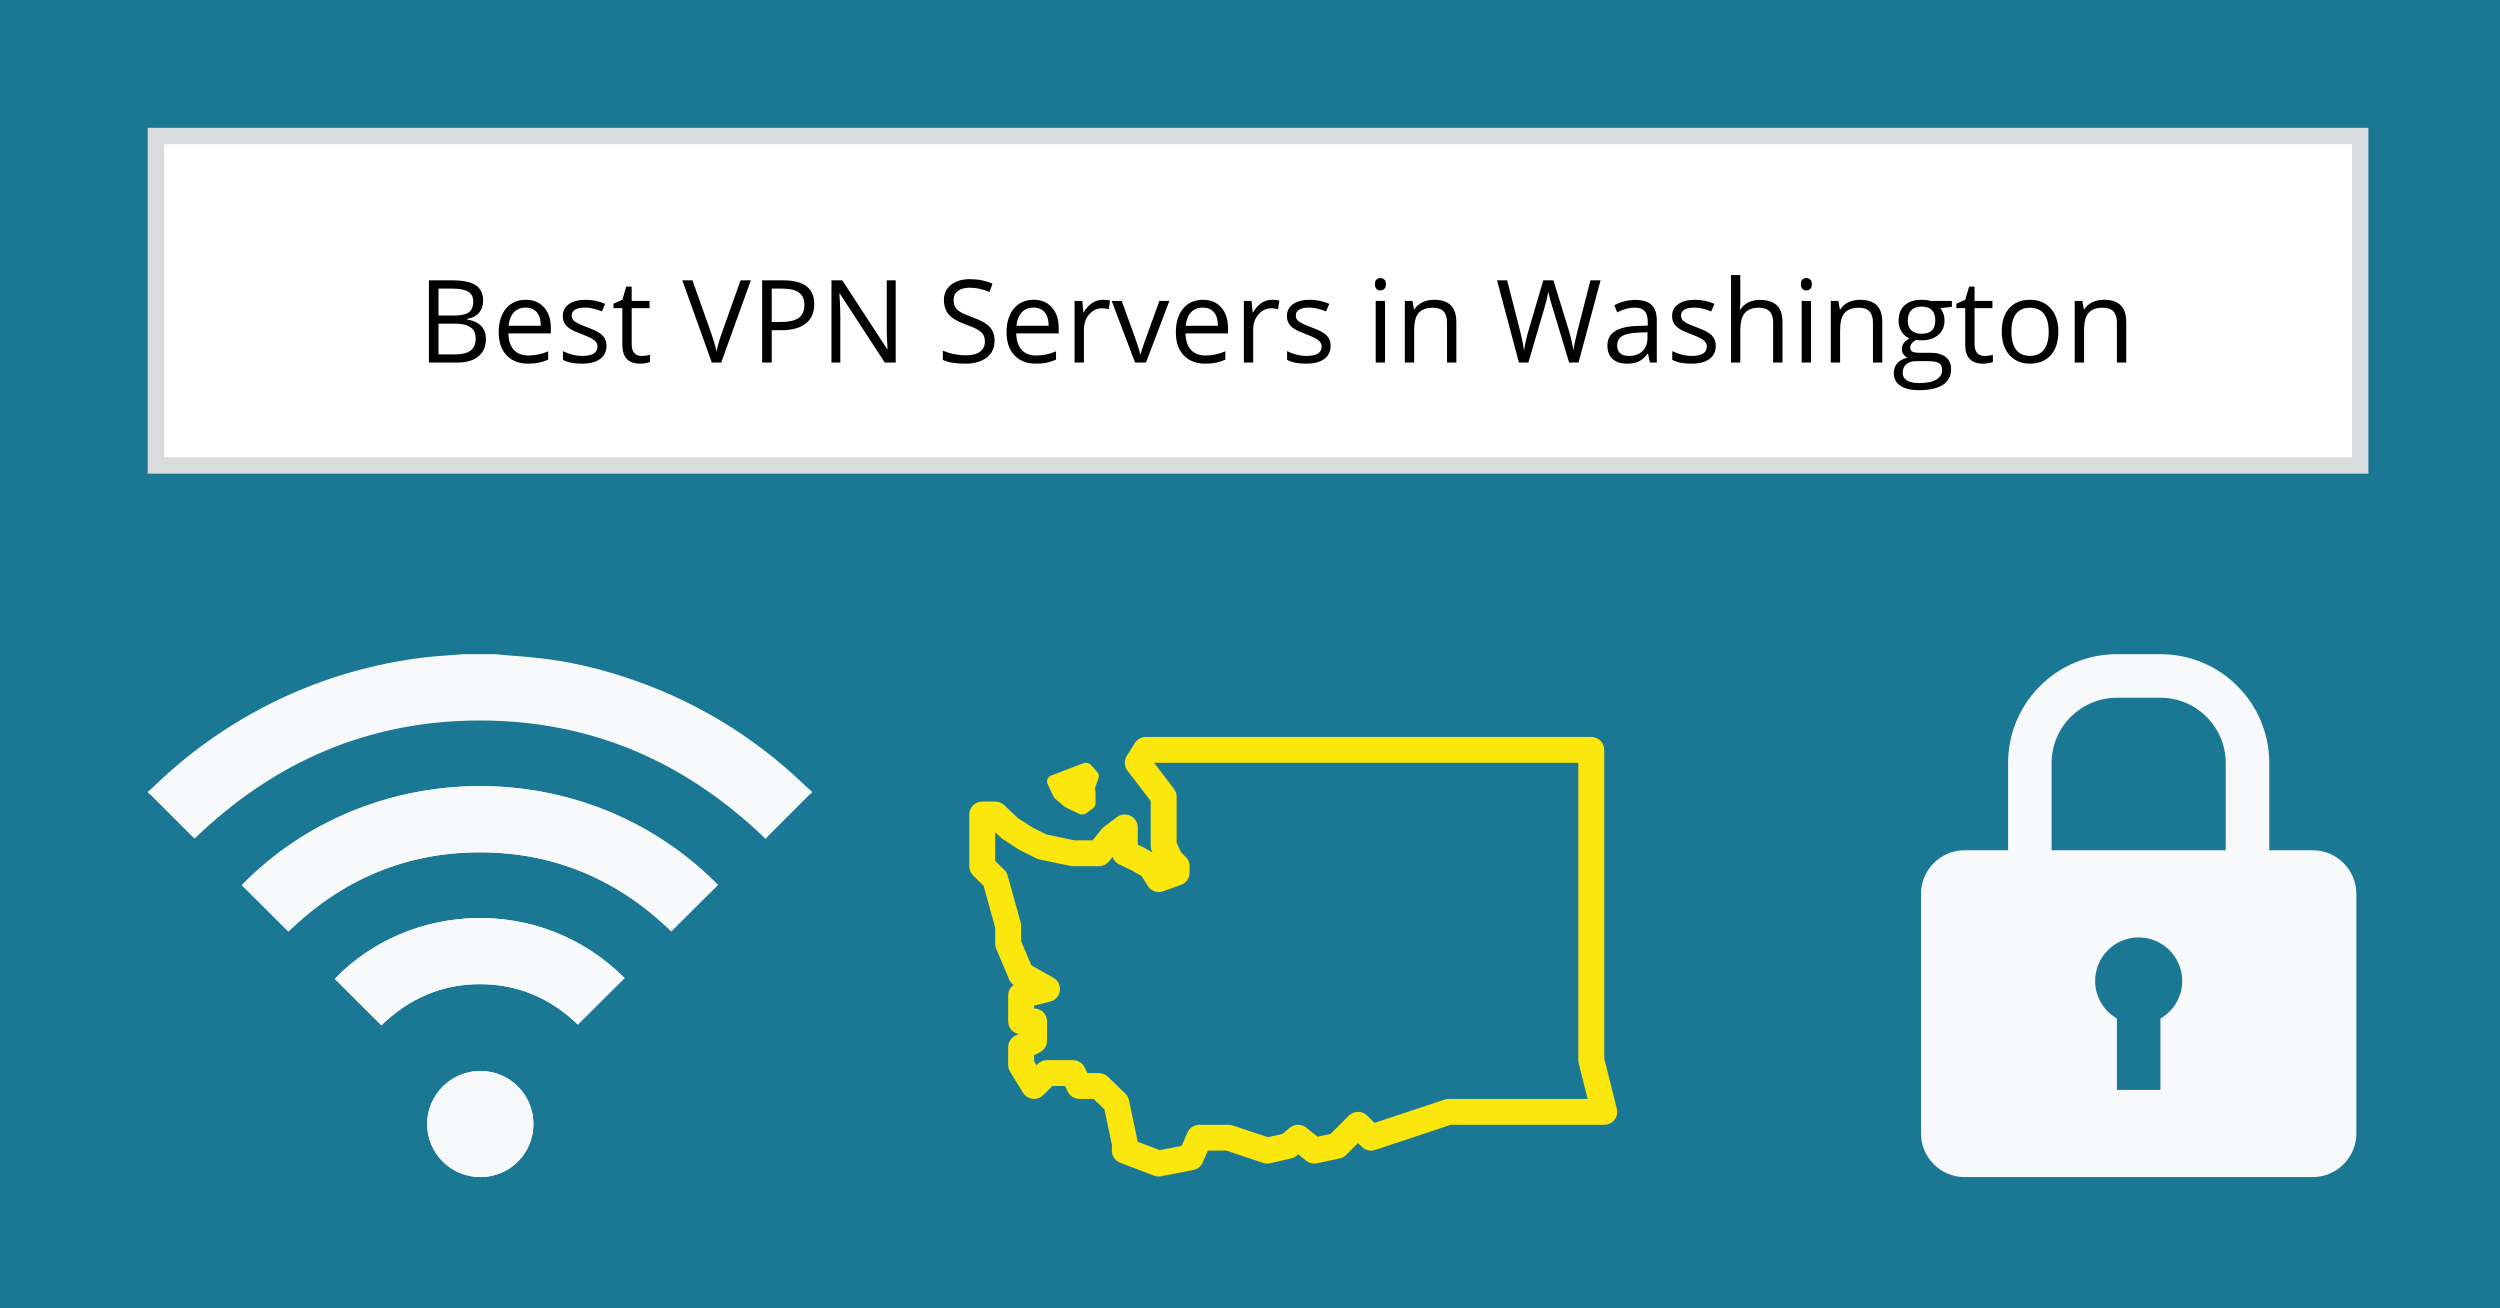 <?xml version="1.0" encoding="UTF-8"?> <svg xmlns="http://www.w3.org/2000/svg" xmlns:xlink="http://www.w3.org/1999/xlink" width="900pt" zoomAndPan="magnify" viewBox="0 0 900 471" height="471pt" preserveAspectRatio="xMidYMid meet" version="1.2"><defs><g></g><clipPath xml:id="clip1" id="clip1"><path d="M 87 282 L 259 282 L 259 423.75 L 87 423.75 Z M 87 282 "></path></clipPath><clipPath xml:id="clip2" id="clip2"><path d="M 53.152 235.5 L 292.402 235.5 L 292.402 303 L 53.152 303 Z M 53.152 235.5 "></path></clipPath><clipPath xml:id="clip3" id="clip3"><path d="M 153 385 L 193 385 L 193 423.75 L 153 423.75 Z M 153 385 "></path></clipPath><clipPath xml:id="clip4" id="clip4"><path d="M 691.289 235.5 L 848.789 235.5 L 848.789 423.75 L 691.289 423.75 Z M 691.289 235.5 "></path></clipPath><clipPath xml:id="clip5" id="clip5"><path d="M 348.945 265.289 L 582.195 265.289 L 582.195 423.539 L 348.945 423.539 Z M 348.945 265.289 "></path></clipPath></defs><g xml:id="surface1" id="surface1"><rect x="0" width="900" y="0" height="471" style="fill:rgb(100%,100%,100%);fill-opacity:1;stroke:none;"></rect><rect x="0" width="900" y="0" height="471" style="fill:rgb(100%,100%,100%);fill-opacity:1;stroke:none;"></rect><rect x="0" width="900" y="0" height="471" style="fill:rgb(10.59%,47.06%,58.429%);fill-opacity:1;stroke:none;"></rect><g clip-rule="nonzero" clip-path="url(#clip1)"><path style=" stroke:none;fill-rule:nonzero;fill:rgb(97.249%,97.649%,98.43%);fill-opacity:1;" d="M 103.816 335.34 C 122.953 316.777 145.93 306.824 172.809 306.832 C 199.684 306.84 222.648 316.809 241.656 335.266 C 247.285 329.664 252.863 324.113 258.438 318.566 C 210.484 270.062 132.293 272.199 87.062 318.66 C 92.617 324.191 98.172 329.723 103.816 335.34 Z M 137.297 369.105 C 147.219 359.484 158.984 354.301 172.781 354.297 C 186.598 354.293 198.391 359.508 208.012 368.855 C 213.695 363.191 219.27 357.648 224.836 352.098 C 194.5 321.715 146.973 324.836 120.566 352.352 C 120.66 352.465 120.746 352.598 120.852 352.703 C 126.297 358.133 131.742 363.559 137.297 369.105 Z M 192.031 404.672 C 192.035 394.09 183.484 385.539 172.906 385.543 C 162.398 385.551 153.82 394.086 153.777 404.574 C 153.734 415.125 162.309 423.734 172.871 423.75 C 183.477 423.77 192.023 415.25 192.031 404.672 Z M 192.031 404.672 "></path></g><g clip-rule="nonzero" clip-path="url(#clip2)"><path style=" stroke:none;fill-rule:nonzero;fill:rgb(97.249%,97.649%,98.43%);fill-opacity:1;" d="M 292.27 285.43 C 291.938 285.688 291.57 285.906 291.273 286.199 C 286.34 291.121 281.406 296.051 276.488 300.988 C 276.18 301.297 275.961 301.691 275.688 302.07 C 246.863 274.184 212.762 259.379 172.781 259.379 C 132.836 259.379 98.762 274.156 70.039 301.898 C 69.773 301.645 69.461 301.355 69.164 301.059 C 64.207 296.105 59.25 291.148 54.285 286.199 C 53.988 285.906 53.617 285.688 53.281 285.43 C 53.281 285.273 53.281 285.113 53.281 284.953 C 53.59 284.711 53.922 284.496 54.195 284.227 C 60.195 278.387 66.531 272.93 73.301 267.996 C 91.188 254.957 110.863 245.715 132.363 240.402 C 141.766 238.078 151.297 236.531 160.98 235.953 C 162.879 235.844 164.773 235.652 166.68 235.5 C 170.742 235.5 174.809 235.5 178.875 235.5 C 179.148 235.555 179.418 235.637 179.691 235.66 C 184.609 236.09 189.535 236.402 194.441 236.953 C 204.465 238.082 214.258 240.332 223.859 243.41 C 248.953 251.457 270.984 264.645 289.969 282.918 C 290.703 283.629 291.504 284.277 292.273 284.953 C 292.27 285.113 292.27 285.273 292.27 285.43 Z M 292.27 285.43 "></path></g><path style=" stroke:none;fill-rule:nonzero;fill:rgb(97.249%,97.649%,98.43%);fill-opacity:1;" d="M 103.816 335.34 C 98.172 329.723 92.617 324.191 87.062 318.66 C 132.293 272.199 210.484 270.062 258.438 318.566 C 252.863 324.113 247.285 329.664 241.656 335.266 C 222.648 316.809 199.684 306.84 172.809 306.832 C 145.93 306.824 122.953 316.777 103.816 335.34 Z M 103.816 335.34 "></path><path style=" stroke:none;fill-rule:nonzero;fill:rgb(97.249%,97.649%,98.43%);fill-opacity:1;" d="M 137.297 369.105 C 131.742 363.559 126.297 358.133 120.852 352.707 C 120.746 352.598 120.66 352.469 120.566 352.352 C 146.973 324.836 194.5 321.715 224.836 352.098 C 219.27 357.648 213.695 363.195 208.012 368.855 C 198.391 359.508 186.598 354.293 172.781 354.297 C 158.984 354.301 147.219 359.484 137.297 369.105 Z M 137.297 369.105 "></path><g clip-rule="nonzero" clip-path="url(#clip3)"><path style=" stroke:none;fill-rule:nonzero;fill:rgb(97.249%,97.649%,98.43%);fill-opacity:1;" d="M 192.031 404.672 C 192.023 415.25 183.477 423.77 172.871 423.75 C 162.309 423.734 153.734 415.125 153.777 404.574 C 153.816 394.086 162.398 385.551 172.906 385.543 C 183.484 385.539 192.035 394.09 192.031 404.672 Z M 192.031 404.672 "></path></g><g clip-rule="nonzero" clip-path="url(#clip4)"><path style=" stroke:none;fill-rule:nonzero;fill:rgb(97.249%,97.649%,98.43%);fill-opacity:1;" d="M 832.613 306.094 L 816.941 306.094 L 816.941 274.719 C 816.941 253.059 799.398 235.5 777.758 235.5 L 762.086 235.5 C 740.445 235.5 722.906 253.059 722.906 274.719 L 722.906 306.094 L 707.234 306.094 C 698.617 306.094 691.562 313.156 691.562 321.781 L 691.562 408.062 C 691.562 416.688 698.617 423.75 707.234 423.75 L 832.613 423.75 C 841.23 423.75 848.285 416.688 848.285 408.062 L 848.285 321.781 C 848.285 313.156 841.23 306.094 832.613 306.094 Z M 777.758 366.668 L 777.758 392.375 L 762.086 392.375 L 762.086 366.668 C 757.418 363.957 754.25 358.945 754.25 353.156 C 754.25 344.5 761.266 337.469 769.922 337.469 C 778.578 337.469 785.598 344.5 785.598 353.156 C 785.598 358.945 782.426 363.957 777.758 366.668 Z M 801.266 306.094 L 738.578 306.094 L 738.578 274.719 C 738.578 261.727 749.109 251.188 762.086 251.188 L 777.758 251.188 C 790.738 251.188 801.266 261.727 801.266 274.719 Z M 801.266 306.094 "></path></g><path style=" stroke:none;fill-rule:nonzero;fill:rgb(100%,100%,100%);fill-opacity:1;" d="M 56.125 48.973 L 849.68 48.973 L 849.68 167.555 L 56.125 167.555 Z M 56.125 48.973 "></path><path style=" stroke:none;fill-rule:nonzero;fill:rgb(85.489%,85.88%,86.67%);fill-opacity:1;" d="M 846.727 164.598 L 852.633 164.598 L 852.633 170.512 L 846.727 170.512 Z M 53.172 51.93 L 59.078 51.93 L 59.078 164.598 L 53.172 164.598 Z M 53.172 164.598 L 59.078 164.598 L 59.078 170.512 L 53.172 170.512 Z M 846.727 51.93 L 852.633 51.93 L 852.633 164.598 L 846.727 164.598 Z M 59.078 164.598 L 846.727 164.598 L 846.727 170.512 L 59.078 170.512 Z M 846.727 46.012 L 852.633 46.012 L 852.633 51.93 L 846.727 51.93 Z M 53.172 46.012 L 59.078 46.012 L 59.078 51.93 L 53.172 51.93 Z M 59.078 46.012 L 846.727 46.012 L 846.727 51.93 L 59.078 51.93 Z M 59.078 46.012 "></path><g clip-rule="nonzero" clip-path="url(#clip5)"><path style=" stroke:none;fill-rule:nonzero;fill:rgb(98.43%,90.199%,5.099%);fill-opacity:1;" d="M 412.504 265.289 C 411.699 265.289 410.945 265.484 410.242 265.875 C 409.539 266.262 408.977 266.797 408.551 267.48 L 405.633 272.133 C 405.383 272.535 405.199 272.965 405.078 273.418 C 404.961 273.875 404.91 274.34 404.934 274.812 C 404.957 275.285 405.047 275.742 405.207 276.188 C 405.371 276.629 405.594 277.039 405.879 277.414 L 414.254 288.387 L 414.254 304.441 C 414.254 305.121 414.398 305.77 414.684 306.387 L 414.902 306.859 L 411.273 304.852 C 411.188 304.805 411.102 304.762 411.012 304.723 L 409.59 304.051 L 409.59 297.867 C 409.59 297.438 409.531 297.012 409.41 296.598 C 409.293 296.18 409.121 295.789 408.895 295.422 C 408.664 295.055 408.391 294.723 408.074 294.434 C 407.754 294.141 407.398 293.898 407.012 293.707 C 406.625 293.512 406.219 293.375 405.793 293.293 C 405.367 293.215 404.938 293.191 404.508 293.23 C 404.074 293.27 403.656 293.367 403.254 293.52 C 402.848 293.676 402.473 293.883 402.125 294.141 L 397.461 297.633 C 397.145 297.871 396.863 298.141 396.613 298.449 L 393.352 302.523 L 386.746 302.523 L 376.734 300.422 L 371.676 297.895 L 366.484 294.531 L 361.473 289.824 C 360.574 288.98 359.508 288.559 358.273 288.559 L 353.609 288.559 C 353.301 288.559 353 288.59 352.699 288.648 C 352.398 288.711 352.105 288.797 351.824 288.914 C 351.539 289.031 351.273 289.176 351.016 289.344 C 350.762 289.516 350.527 289.707 350.309 289.922 C 350.094 290.141 349.898 290.375 349.73 290.629 C 349.559 290.883 349.418 291.152 349.301 291.434 C 349.184 291.715 349.094 292.008 349.035 292.305 C 348.973 292.605 348.945 292.91 348.945 293.215 L 348.945 311.832 C 348.945 313.117 349.398 314.215 350.312 315.121 L 354.102 318.906 L 358.273 333.984 L 358.273 339.758 C 358.273 340.387 358.395 340.988 358.637 341.566 L 363.305 352.621 C 363.648 353.43 364.18 354.086 364.898 354.594 C 364.285 355.031 363.805 355.582 363.461 356.246 C 363.113 356.914 362.941 357.625 362.938 358.375 L 362.938 367.684 C 362.938 368.223 363.031 368.746 363.211 369.25 C 363.395 369.758 363.656 370.219 364 370.637 C 364.34 371.051 364.742 371.398 365.207 371.676 C 365.668 371.953 366.164 372.141 366.691 372.246 L 365.516 372.828 C 365.129 373.023 364.777 373.266 364.457 373.555 C 364.137 373.848 363.863 374.18 363.637 374.547 C 363.406 374.914 363.234 375.305 363.117 375.719 C 363 376.137 362.938 376.559 362.938 376.992 L 362.938 383.391 C 362.941 384.27 363.172 385.082 363.633 385.828 L 368.297 393.391 C 368.48 393.691 368.695 393.965 368.945 394.215 C 369.191 394.469 369.461 394.688 369.758 394.875 C 370.055 395.066 370.371 395.219 370.703 395.336 C 371.035 395.457 371.375 395.535 371.723 395.574 C 372.074 395.617 372.426 395.617 372.773 395.582 C 373.125 395.543 373.465 395.465 373.797 395.352 C 374.133 395.234 374.445 395.086 374.746 394.898 C 375.043 394.711 375.316 394.496 375.566 394.246 L 378.867 390.957 L 383.387 390.957 L 384.422 393.039 C 384.617 393.426 384.859 393.777 385.152 394.098 C 385.445 394.414 385.773 394.688 386.145 394.914 C 386.512 395.141 386.906 395.316 387.32 395.434 C 387.738 395.551 388.164 395.609 388.598 395.609 L 393.699 395.609 L 397.59 399.375 L 400.332 412.371 L 400.258 414.047 C 400.238 414.531 400.297 415.008 400.426 415.477 C 400.559 415.945 400.758 416.383 401.023 416.789 C 401.293 417.195 401.617 417.551 401.996 417.855 C 402.375 418.16 402.793 418.398 403.246 418.574 L 415.383 423.227 C 416.219 423.547 417.074 423.625 417.953 423.453 L 429.598 421.191 C 430.352 421.043 431.031 420.727 431.629 420.246 C 432.23 419.762 432.684 419.168 432.988 418.465 L 434.816 414.227 L 441.488 414.227 L 454.762 418.645 C 455.594 418.922 456.434 418.961 457.285 418.762 L 464.867 417.02 C 465.59 416.852 466.238 416.531 466.809 416.055 L 467.383 415.582 L 470.234 417.863 C 470.781 418.301 471.395 418.598 472.074 418.758 C 472.758 418.922 473.441 418.93 474.125 418.781 L 482.289 417.035 C 483.188 416.844 483.961 416.422 484.613 415.773 L 488.895 411.5 L 490.262 412.863 C 490.566 413.168 490.91 413.43 491.289 413.641 C 491.664 413.848 492.066 414.004 492.488 414.105 C 492.91 414.203 493.336 414.242 493.77 414.227 C 494.203 414.207 494.625 414.129 495.035 413.992 L 522.305 404.918 L 577.527 404.918 C 577.883 404.918 578.234 404.879 578.578 404.801 C 578.926 404.719 579.258 404.602 579.574 404.449 C 579.895 404.293 580.191 404.105 580.465 403.883 C 580.742 403.66 580.988 403.41 581.207 403.129 C 581.426 402.852 581.609 402.551 581.758 402.23 C 581.91 401.91 582.02 401.578 582.094 401.23 C 582.168 400.887 582.203 400.535 582.195 400.184 C 582.188 399.828 582.145 399.48 582.059 399.137 L 577.527 381.066 L 577.527 269.941 C 577.527 269.637 577.5 269.336 577.438 269.035 C 577.379 268.734 577.289 268.445 577.172 268.16 C 577.055 267.879 576.914 267.609 576.742 267.355 C 576.574 267.102 576.379 266.867 576.164 266.652 C 575.945 266.438 575.711 266.242 575.457 266.074 C 575.199 265.902 574.934 265.758 574.648 265.645 C 574.367 265.527 574.074 265.438 573.773 265.379 C 573.473 265.316 573.172 265.289 572.863 265.289 Z M 415.457 274.598 L 568.199 274.598 L 568.199 381.648 C 568.199 382.027 568.242 382.402 568.336 382.773 L 571.551 395.609 L 521.551 395.609 C 521.043 395.609 520.551 395.688 520.074 395.848 L 494.816 404.246 L 492.191 401.629 C 491.977 401.41 491.738 401.219 491.484 401.051 C 491.23 400.879 490.961 400.738 490.68 400.621 C 490.395 400.504 490.105 400.414 489.805 400.355 C 489.504 400.297 489.199 400.266 488.895 400.266 C 488.586 400.266 488.285 400.297 487.984 400.355 C 487.684 400.414 487.391 400.504 487.109 400.621 C 486.824 400.738 486.559 400.879 486.301 401.051 C 486.047 401.219 485.812 401.41 485.598 401.629 L 478.988 408.219 L 474.336 409.211 L 470.234 405.938 C 469.812 405.602 469.348 405.348 468.84 405.172 C 468.332 404.996 467.809 404.914 467.27 404.918 C 466.734 404.926 466.211 405.02 465.707 405.207 C 465.203 405.391 464.742 405.656 464.328 406 L 461.688 408.199 L 456.469 409.398 L 443.719 405.156 C 443.242 404.996 442.75 404.918 442.242 404.918 L 431.746 404.918 C 431.293 404.918 430.848 404.984 430.41 405.113 C 429.973 405.246 429.566 405.434 429.184 405.684 C 428.805 405.934 428.469 406.23 428.176 406.582 C 427.883 406.93 427.645 407.312 427.465 407.727 L 425.398 412.52 L 417.48 414.055 L 409.715 411.082 L 409.672 412.164 C 409.688 411.777 409.656 411.398 409.578 411.02 L 406.426 396.066 C 406.23 395.137 405.789 394.344 405.105 393.684 L 398.848 387.621 C 397.941 386.742 396.855 386.301 395.594 386.301 L 391.477 386.301 L 390.438 384.219 C 390.242 383.832 390 383.48 389.707 383.16 C 389.414 382.844 389.086 382.57 388.719 382.344 C 388.348 382.113 387.957 381.941 387.539 381.824 C 387.121 381.707 386.699 381.648 386.266 381.648 L 376.934 381.648 C 375.645 381.648 374.547 382.102 373.637 383.012 L 373.145 383.5 L 372.27 382.074 L 372.27 379.867 L 374.355 378.828 C 374.742 378.637 375.098 378.395 375.418 378.102 C 375.734 377.809 376.008 377.48 376.238 377.113 C 376.465 376.746 376.637 376.352 376.758 375.938 C 376.875 375.523 376.934 375.098 376.934 374.664 L 376.934 367.684 C 376.934 367.379 376.902 367.074 376.844 366.777 C 376.785 366.477 376.695 366.184 376.578 365.902 C 376.461 365.621 376.316 365.352 376.148 365.098 C 375.977 364.844 375.785 364.609 375.566 364.395 C 375.352 364.176 375.113 363.984 374.859 363.812 C 374.605 363.645 374.336 363.5 374.055 363.383 C 373.77 363.266 373.48 363.18 373.18 363.117 C 372.879 363.059 372.574 363.031 372.27 363.031 L 372.27 362.012 L 378.062 360.566 C 378.516 360.453 378.941 360.277 379.344 360.035 C 379.742 359.797 380.098 359.5 380.41 359.152 C 380.723 358.809 380.973 358.422 381.168 358 C 381.363 357.574 381.492 357.133 381.555 356.672 C 381.617 356.211 381.613 355.75 381.535 355.289 C 381.461 354.832 381.316 354.391 381.109 353.977 C 380.902 353.559 380.637 353.18 380.312 352.844 C 379.992 352.504 379.629 352.223 379.223 351.992 L 371.285 347.539 L 367.605 338.82 L 367.605 333.359 C 367.605 332.938 367.551 332.527 367.441 332.121 L 362.773 315.25 C 362.555 314.461 362.156 313.773 361.574 313.195 L 358.273 309.906 L 358.273 299.605 L 360.398 301.598 C 360.602 301.789 360.82 301.961 361.055 302.113 L 366.812 305.84 C 366.957 305.938 367.109 306.027 367.266 306.105 L 373.098 309.016 C 373.457 309.191 373.836 309.324 374.227 309.406 L 385.309 311.73 C 385.621 311.797 385.941 311.832 386.266 311.832 L 395.594 311.832 C 396.305 311.832 396.977 311.68 397.617 311.375 C 398.254 311.066 398.797 310.637 399.238 310.086 L 400.516 308.496 C 400.719 309.086 401.027 309.617 401.445 310.082 C 401.863 310.551 402.355 310.918 402.918 311.188 L 406.875 313.059 L 410.938 315.312 L 413.215 318.949 C 413.5 319.402 413.848 319.793 414.266 320.125 C 414.684 320.457 415.145 320.711 415.652 320.883 C 416.156 321.059 416.676 321.141 417.211 321.137 C 417.742 321.133 418.262 321.039 418.766 320.859 L 425.18 318.531 C 425.629 318.367 426.043 318.141 426.422 317.852 C 426.801 317.559 427.129 317.219 427.406 316.828 C 427.68 316.438 427.887 316.016 428.031 315.559 C 428.176 315.102 428.25 314.637 428.25 314.16 L 428.25 311.832 C 428.25 310.547 427.793 309.449 426.883 308.543 L 425.141 306.805 L 423.586 303.422 L 423.586 286.816 C 423.582 285.77 423.266 284.828 422.629 283.996 Z M 391.465 274.66 C 390.988 274.551 390.48 274.578 390.008 274.762 L 378.445 279.18 C 377.836 279.41 377.355 279.875 377.105 280.453 C 376.863 281.039 376.879 281.688 377.145 282.262 L 379.266 286.762 C 379.41 287.059 379.617 287.32 379.867 287.531 L 383.168 290.332 C 383.684 290.77 387.598 292.496 388.422 292.934 C 388.781 293.125 389.184 293.215 389.582 293.215 C 390.09 293.215 390.594 293.055 391.02 292.762 L 393.426 291.031 C 394.031 290.594 394.391 289.918 394.391 289.195 L 394.391 285.168 C 394.391 284.902 394.348 284.645 394.254 284.398 L 394.102 283.996 L 395.465 280.152 C 395.738 279.379 395.562 278.52 395 277.906 L 392.723 275.387 C 392.387 275.02 391.941 274.77 391.465 274.66 Z M 391.465 274.66 "></path></g><g style="fill:rgb(0%,0%,0%);fill-opacity:1;"><g transform="translate(150.346, 130.514)"><path style="stroke:none;" d="M 4.062 -29.594 L 12.422 -29.594 C 16.348 -29.594 19.188 -29.004 20.938 -27.828 C 22.695 -26.648 23.578 -24.797 23.578 -22.266 C 23.578 -20.516 23.086 -19.066 22.109 -17.922 C 21.129 -16.785 19.703 -16.047 17.828 -15.703 L 17.828 -15.5 C 22.328 -14.727 24.578 -12.367 24.578 -8.422 C 24.578 -5.773 23.68 -3.707 21.891 -2.219 C 20.098 -0.738 17.598 0 14.391 0 L 4.062 0 Z M 7.516 -16.922 L 13.172 -16.922 C 15.598 -16.922 17.344 -17.301 18.406 -18.062 C 19.477 -18.82 20.016 -20.109 20.016 -21.922 C 20.016 -23.578 19.422 -24.77 18.234 -25.5 C 17.047 -26.238 15.156 -26.609 12.562 -26.609 L 7.516 -26.609 Z M 7.516 -14 L 7.516 -2.938 L 13.688 -2.938 C 16.07 -2.938 17.867 -3.395 19.078 -4.312 C 20.285 -5.238 20.891 -6.688 20.891 -8.656 C 20.891 -10.5 20.27 -11.848 19.031 -12.703 C 17.801 -13.566 15.926 -14 13.406 -14 Z M 7.516 -14 "></path></g></g><g style="fill:rgb(0%,0%,0%);fill-opacity:1;"><g transform="translate(177.204, 130.514)"><path style="stroke:none;" d="M 12.938 0.406 C 9.656 0.406 7.066 -0.594 5.172 -2.594 C 3.273 -4.594 2.328 -7.363 2.328 -10.906 C 2.328 -14.488 3.207 -17.332 4.969 -19.438 C 6.727 -21.539 9.094 -22.594 12.062 -22.594 C 14.844 -22.594 17.039 -21.676 18.656 -19.844 C 20.281 -18.02 21.094 -15.609 21.094 -12.609 L 21.094 -10.484 L 5.812 -10.484 C 5.875 -7.879 6.531 -5.898 7.781 -4.547 C 9.031 -3.203 10.789 -2.531 13.062 -2.531 C 15.445 -2.531 17.805 -3.031 20.141 -4.031 L 20.141 -1.031 C 18.953 -0.52 17.828 -0.156 16.766 0.062 C 15.711 0.289 14.438 0.406 12.938 0.406 Z M 12.016 -19.781 C 10.234 -19.781 8.812 -19.195 7.75 -18.031 C 6.695 -16.875 6.078 -15.27 5.891 -13.219 L 17.484 -13.219 C 17.484 -15.332 17.008 -16.953 16.062 -18.078 C 15.125 -19.211 13.773 -19.781 12.016 -19.781 Z M 12.016 -19.781 "></path></g></g><g style="fill:rgb(0%,0%,0%);fill-opacity:1;"><g transform="translate(200.46, 130.514)"><path style="stroke:none;" d="M 17.875 -6.047 C 17.875 -3.984 17.102 -2.391 15.562 -1.266 C 14.02 -0.148 11.863 0.406 9.094 0.406 C 6.145 0.406 3.848 -0.055 2.203 -0.984 L 2.203 -4.109 C 3.273 -3.566 4.422 -3.141 5.641 -2.828 C 6.859 -2.523 8.035 -2.375 9.172 -2.375 C 10.922 -2.375 12.27 -2.648 13.219 -3.203 C 14.164 -3.766 14.641 -4.617 14.641 -5.766 C 14.641 -6.629 14.266 -7.367 13.516 -7.984 C 12.766 -8.598 11.301 -9.32 9.125 -10.156 C 7.062 -10.926 5.594 -11.598 4.719 -12.172 C 3.852 -12.742 3.207 -13.395 2.781 -14.125 C 2.352 -14.852 2.141 -15.723 2.141 -16.734 C 2.141 -18.547 2.875 -19.973 4.344 -21.016 C 5.82 -22.066 7.844 -22.594 10.406 -22.594 C 12.789 -22.594 15.125 -22.102 17.406 -21.125 L 16.219 -18.406 C 13.988 -19.32 11.969 -19.781 10.156 -19.781 C 8.562 -19.781 7.359 -19.531 6.547 -19.031 C 5.742 -18.531 5.344 -17.844 5.344 -16.969 C 5.344 -16.375 5.492 -15.863 5.797 -15.438 C 6.098 -15.02 6.586 -14.625 7.266 -14.25 C 7.941 -13.875 9.238 -13.328 11.156 -12.609 C 13.781 -11.648 15.555 -10.688 16.484 -9.719 C 17.41 -8.75 17.875 -7.523 17.875 -6.047 Z M 17.875 -6.047 "></path></g></g><g style="fill:rgb(0%,0%,0%);fill-opacity:1;"><g transform="translate(220.234, 130.514)"><path style="stroke:none;" d="M 10.734 -2.375 C 11.328 -2.375 11.898 -2.414 12.453 -2.5 C 13.004 -2.582 13.441 -2.672 13.766 -2.766 L 13.766 -0.203 C 13.398 -0.023 12.863 0.117 12.156 0.234 C 11.445 0.348 10.805 0.406 10.234 0.406 C 5.953 0.406 3.812 -1.852 3.812 -6.375 L 3.812 -19.578 L 0.625 -19.578 L 0.625 -21.188 L 3.812 -22.594 L 5.219 -27.328 L 7.172 -27.328 L 7.172 -22.188 L 13.609 -22.188 L 13.609 -19.578 L 7.172 -19.578 L 7.172 -6.516 C 7.172 -5.18 7.484 -4.156 8.109 -3.438 C 8.742 -2.727 9.617 -2.375 10.734 -2.375 Z M 10.734 -2.375 "></path></g></g><g style="fill:rgb(0%,0%,0%);fill-opacity:1;"><g transform="translate(234.868, 130.514)"><path style="stroke:none;" d=""></path></g></g><g style="fill:rgb(0%,0%,0%);fill-opacity:1;"><g transform="translate(245.635, 130.514)"><path style="stroke:none;" d="M 20.969 -29.594 L 24.672 -29.594 L 14 0 L 10.609 0 L 0 -29.594 L 3.641 -29.594 L 10.438 -10.438 C 11.227 -8.238 11.852 -6.102 12.312 -4.031 C 12.789 -6.219 13.422 -8.395 14.203 -10.562 Z M 20.969 -29.594 "></path></g></g><g style="fill:rgb(0%,0%,0%);fill-opacity:1;"><g transform="translate(270.308, 130.514)"><path style="stroke:none;" d="M 22.828 -20.969 C 22.828 -17.969 21.805 -15.66 19.766 -14.047 C 17.723 -12.441 14.797 -11.641 10.984 -11.641 L 7.516 -11.641 L 7.516 0 L 4.062 0 L 4.062 -29.594 L 11.734 -29.594 C 19.129 -29.594 22.828 -26.719 22.828 -20.969 Z M 7.516 -14.594 L 10.609 -14.594 C 13.66 -14.594 15.863 -15.082 17.219 -16.062 C 18.582 -17.051 19.266 -18.633 19.266 -20.812 C 19.266 -22.77 18.625 -24.223 17.344 -25.172 C 16.062 -26.129 14.066 -26.609 11.359 -26.609 L 7.516 -26.609 Z M 7.516 -14.594 "></path></g></g><g style="fill:rgb(0%,0%,0%);fill-opacity:1;"><g transform="translate(295.264, 130.514)"><path style="stroke:none;" d="M 27.188 0 L 23.25 0 L 7.078 -24.828 L 6.922 -24.828 C 7.141 -21.922 7.25 -19.25 7.25 -16.812 L 7.25 0 L 4.062 0 L 4.062 -29.594 L 7.953 -29.594 L 24.094 -4.859 L 24.25 -4.859 C 24.219 -5.223 24.156 -6.391 24.062 -8.359 C 23.969 -10.336 23.938 -11.754 23.969 -12.609 L 23.969 -29.594 L 27.188 -29.594 Z M 27.188 0 "></path></g></g><g style="fill:rgb(0%,0%,0%);fill-opacity:1;"><g transform="translate(326.514, 130.514)"><path style="stroke:none;" d=""></path></g></g><g style="fill:rgb(0%,0%,0%);fill-opacity:1;"><g transform="translate(337.282, 130.514)"><path style="stroke:none;" d="M 20.766 -7.875 C 20.766 -5.27 19.816 -3.238 17.922 -1.781 C 16.035 -0.32 13.473 0.406 10.234 0.406 C 6.734 0.406 4.035 -0.047 2.141 -0.953 L 2.141 -4.266 C 3.359 -3.754 4.68 -3.348 6.109 -3.047 C 7.547 -2.754 8.961 -2.609 10.359 -2.609 C 12.648 -2.609 14.375 -3.039 15.531 -3.906 C 16.695 -4.781 17.281 -5.992 17.281 -7.547 C 17.281 -8.578 17.07 -9.414 16.656 -10.062 C 16.25 -10.719 15.562 -11.32 14.594 -11.875 C 13.633 -12.438 12.172 -13.066 10.203 -13.766 C 7.453 -14.742 5.484 -15.91 4.297 -17.266 C 3.117 -18.617 2.531 -20.379 2.531 -22.547 C 2.531 -24.828 3.383 -26.641 5.094 -27.984 C 6.812 -29.336 9.082 -30.016 11.906 -30.016 C 14.844 -30.016 17.547 -29.473 20.016 -28.391 L 18.953 -25.406 C 16.504 -26.426 14.129 -26.938 11.828 -26.938 C 10.004 -26.938 8.578 -26.547 7.547 -25.766 C 6.523 -24.984 6.016 -23.895 6.016 -22.5 C 6.016 -21.477 6.203 -20.641 6.578 -19.984 C 6.953 -19.328 7.586 -18.723 8.484 -18.172 C 9.391 -17.629 10.766 -17.031 12.609 -16.375 C 15.711 -15.27 17.848 -14.082 19.016 -12.812 C 20.18 -11.539 20.766 -9.895 20.766 -7.875 Z M 20.766 -7.875 "></path></g></g><g style="fill:rgb(0%,0%,0%);fill-opacity:1;"><g transform="translate(360.031, 130.514)"><path style="stroke:none;" d="M 12.938 0.406 C 9.656 0.406 7.066 -0.594 5.172 -2.594 C 3.273 -4.594 2.328 -7.363 2.328 -10.906 C 2.328 -14.488 3.207 -17.332 4.969 -19.438 C 6.727 -21.539 9.094 -22.594 12.062 -22.594 C 14.844 -22.594 17.039 -21.676 18.656 -19.844 C 20.281 -18.02 21.094 -15.609 21.094 -12.609 L 21.094 -10.484 L 5.812 -10.484 C 5.875 -7.879 6.531 -5.898 7.781 -4.547 C 9.031 -3.203 10.789 -2.531 13.062 -2.531 C 15.445 -2.531 17.805 -3.031 20.141 -4.031 L 20.141 -1.031 C 18.953 -0.52 17.828 -0.156 16.766 0.062 C 15.711 0.289 14.438 0.406 12.938 0.406 Z M 12.016 -19.781 C 10.234 -19.781 8.812 -19.195 7.75 -18.031 C 6.695 -16.875 6.078 -15.27 5.891 -13.219 L 17.484 -13.219 C 17.484 -15.332 17.008 -16.953 16.062 -18.078 C 15.125 -19.211 13.773 -19.781 12.016 -19.781 Z M 12.016 -19.781 "></path></g></g><g style="fill:rgb(0%,0%,0%);fill-opacity:1;"><g transform="translate(383.287, 130.514)"><path style="stroke:none;" d="M 13.688 -22.594 C 14.664 -22.594 15.547 -22.508 16.328 -22.344 L 15.875 -19.234 C 14.957 -19.43 14.145 -19.531 13.438 -19.531 C 11.645 -19.531 10.109 -18.801 8.828 -17.344 C 7.555 -15.883 6.922 -14.07 6.922 -11.906 L 6.922 0 L 3.562 0 L 3.562 -22.188 L 6.328 -22.188 L 6.719 -18.078 L 6.875 -18.078 C 7.695 -19.516 8.688 -20.625 9.844 -21.406 C 11.008 -22.195 12.289 -22.594 13.688 -22.594 Z M 13.688 -22.594 "></path></g></g><g style="fill:rgb(0%,0%,0%);fill-opacity:1;"><g transform="translate(400.208, 130.514)"><path style="stroke:none;" d="M 8.422 0 L 0 -22.188 L 3.609 -22.188 L 8.375 -9.031 C 9.457 -5.945 10.094 -3.945 10.281 -3.031 L 10.438 -3.031 C 10.594 -3.75 11.062 -5.227 11.844 -7.469 C 12.633 -9.719 14.41 -14.625 17.172 -22.188 L 20.766 -22.188 L 12.344 0 Z M 8.422 0 "></path></g></g><g style="fill:rgb(0%,0%,0%);fill-opacity:1;"><g transform="translate(420.974, 130.514)"><path style="stroke:none;" d="M 12.938 0.406 C 9.656 0.406 7.066 -0.594 5.172 -2.594 C 3.273 -4.594 2.328 -7.363 2.328 -10.906 C 2.328 -14.488 3.207 -17.332 4.969 -19.438 C 6.727 -21.539 9.094 -22.594 12.062 -22.594 C 14.844 -22.594 17.039 -21.676 18.656 -19.844 C 20.281 -18.02 21.094 -15.609 21.094 -12.609 L 21.094 -10.484 L 5.812 -10.484 C 5.875 -7.879 6.531 -5.898 7.781 -4.547 C 9.031 -3.203 10.789 -2.531 13.062 -2.531 C 15.445 -2.531 17.805 -3.031 20.141 -4.031 L 20.141 -1.031 C 18.953 -0.52 17.828 -0.156 16.766 0.062 C 15.711 0.289 14.438 0.406 12.938 0.406 Z M 12.016 -19.781 C 10.234 -19.781 8.812 -19.195 7.75 -18.031 C 6.695 -16.875 6.078 -15.27 5.891 -13.219 L 17.484 -13.219 C 17.484 -15.332 17.008 -16.953 16.062 -18.078 C 15.125 -19.211 13.773 -19.781 12.016 -19.781 Z M 12.016 -19.781 "></path></g></g><g style="fill:rgb(0%,0%,0%);fill-opacity:1;"><g transform="translate(444.23, 130.514)"><path style="stroke:none;" d="M 13.688 -22.594 C 14.664 -22.594 15.547 -22.508 16.328 -22.344 L 15.875 -19.234 C 14.957 -19.43 14.145 -19.531 13.438 -19.531 C 11.645 -19.531 10.109 -18.801 8.828 -17.344 C 7.555 -15.883 6.922 -14.07 6.922 -11.906 L 6.922 0 L 3.562 0 L 3.562 -22.188 L 6.328 -22.188 L 6.719 -18.078 L 6.875 -18.078 C 7.695 -19.516 8.688 -20.625 9.844 -21.406 C 11.008 -22.195 12.289 -22.594 13.688 -22.594 Z M 13.688 -22.594 "></path></g></g><g style="fill:rgb(0%,0%,0%);fill-opacity:1;"><g transform="translate(461.15, 130.514)"><path style="stroke:none;" d="M 17.875 -6.047 C 17.875 -3.984 17.102 -2.391 15.562 -1.266 C 14.02 -0.148 11.863 0.406 9.094 0.406 C 6.145 0.406 3.848 -0.055 2.203 -0.984 L 2.203 -4.109 C 3.273 -3.566 4.422 -3.141 5.641 -2.828 C 6.859 -2.523 8.035 -2.375 9.172 -2.375 C 10.922 -2.375 12.27 -2.648 13.219 -3.203 C 14.164 -3.766 14.641 -4.617 14.641 -5.766 C 14.641 -6.629 14.266 -7.367 13.516 -7.984 C 12.766 -8.598 11.301 -9.32 9.125 -10.156 C 7.062 -10.926 5.594 -11.598 4.719 -12.172 C 3.852 -12.742 3.207 -13.395 2.781 -14.125 C 2.352 -14.852 2.141 -15.723 2.141 -16.734 C 2.141 -18.547 2.875 -19.973 4.344 -21.016 C 5.82 -22.066 7.844 -22.594 10.406 -22.594 C 12.789 -22.594 15.125 -22.102 17.406 -21.125 L 16.219 -18.406 C 13.988 -19.32 11.969 -19.781 10.156 -19.781 C 8.562 -19.781 7.359 -19.531 6.547 -19.031 C 5.742 -18.531 5.344 -17.844 5.344 -16.969 C 5.344 -16.375 5.492 -15.863 5.797 -15.438 C 6.098 -15.02 6.586 -14.625 7.266 -14.25 C 7.941 -13.875 9.238 -13.328 11.156 -12.609 C 13.781 -11.648 15.555 -10.688 16.484 -9.719 C 17.41 -8.75 17.875 -7.523 17.875 -6.047 Z M 17.875 -6.047 "></path></g></g><g style="fill:rgb(0%,0%,0%);fill-opacity:1;"><g transform="translate(480.925, 130.514)"><path style="stroke:none;" d=""></path></g></g><g style="fill:rgb(0%,0%,0%);fill-opacity:1;"><g transform="translate(491.692, 130.514)"><path style="stroke:none;" d="M 6.922 0 L 3.562 0 L 3.562 -22.188 L 6.922 -22.188 Z M 3.281 -28.203 C 3.281 -28.961 3.469 -29.52 3.844 -29.875 C 4.219 -30.238 4.691 -30.422 5.266 -30.422 C 5.805 -30.422 6.27 -30.238 6.656 -29.875 C 7.051 -29.508 7.25 -28.953 7.25 -28.203 C 7.25 -27.441 7.051 -26.875 6.656 -26.5 C 6.27 -26.133 5.805 -25.953 5.266 -25.953 C 4.691 -25.953 4.219 -26.133 3.844 -26.5 C 3.469 -26.875 3.281 -27.441 3.281 -28.203 Z M 3.281 -28.203 "></path></g></g><g style="fill:rgb(0%,0%,0%);fill-opacity:1;"><g transform="translate(502.176, 130.514)"><path style="stroke:none;" d="M 18.75 0 L 18.75 -14.344 C 18.75 -16.156 18.336 -17.504 17.516 -18.391 C 16.691 -19.285 15.398 -19.734 13.641 -19.734 C 11.316 -19.734 9.613 -19.102 8.531 -17.844 C 7.457 -16.594 6.922 -14.523 6.922 -11.641 L 6.922 0 L 3.562 0 L 3.562 -22.188 L 6.297 -22.188 L 6.844 -19.141 L 7 -19.141 C 7.688 -20.234 8.648 -21.082 9.891 -21.688 C 11.141 -22.289 12.523 -22.594 14.047 -22.594 C 16.723 -22.594 18.734 -21.945 20.078 -20.656 C 21.43 -19.363 22.109 -17.301 22.109 -14.469 L 22.109 0 Z M 18.75 0 "></path></g></g><g style="fill:rgb(0%,0%,0%);fill-opacity:1;"><g transform="translate(527.618, 130.514)"><path style="stroke:none;" d=""></path></g></g><g style="fill:rgb(0%,0%,0%);fill-opacity:1;"><g transform="translate(538.386, 130.514)"><path style="stroke:none;" d="M 29.891 0 L 26.5 0 L 20.531 -19.812 C 20.238 -20.688 19.914 -21.789 19.562 -23.125 C 19.219 -24.469 19.039 -25.273 19.031 -25.547 C 18.727 -23.766 18.254 -21.812 17.609 -19.688 L 11.828 0 L 8.422 0 L 0.547 -29.594 L 4.188 -29.594 L 8.859 -11.312 C 9.516 -8.75 9.988 -6.43 10.281 -4.359 C 10.645 -6.828 11.188 -9.238 11.906 -11.594 L 17.203 -29.594 L 20.844 -29.594 L 26.422 -11.438 C 27.066 -9.344 27.609 -6.984 28.047 -4.359 C 28.305 -6.266 28.797 -8.598 29.516 -11.359 L 34.172 -29.594 L 37.812 -29.594 Z M 29.891 0 "></path></g></g><g style="fill:rgb(0%,0%,0%);fill-opacity:1;"><g transform="translate(576.761, 130.514)"><path style="stroke:none;" d="M 17.203 0 L 16.531 -3.156 L 16.375 -3.156 C 15.27 -1.77 14.164 -0.828 13.062 -0.328 C 11.969 0.16 10.598 0.406 8.953 0.406 C 6.742 0.406 5.016 -0.16 3.766 -1.297 C 2.523 -2.43 1.906 -4.047 1.906 -6.141 C 1.906 -10.617 5.488 -12.961 12.656 -13.172 L 16.422 -13.297 L 16.422 -14.672 C 16.422 -16.41 16.047 -17.695 15.297 -18.531 C 14.547 -19.363 13.348 -19.781 11.703 -19.781 C 9.848 -19.781 7.754 -19.211 5.422 -18.078 L 4.391 -20.641 C 5.484 -21.234 6.68 -21.695 7.984 -22.031 C 9.285 -22.375 10.594 -22.547 11.906 -22.547 C 14.551 -22.547 16.508 -21.957 17.781 -20.781 C 19.051 -19.613 19.688 -17.734 19.688 -15.141 L 19.688 0 Z M 9.609 -2.375 C 11.703 -2.375 13.344 -2.945 14.531 -4.094 C 15.727 -5.238 16.328 -6.844 16.328 -8.906 L 16.328 -10.906 L 12.969 -10.766 C 10.301 -10.672 8.375 -10.254 7.188 -9.516 C 6.008 -8.785 5.422 -7.645 5.422 -6.094 C 5.422 -4.875 5.785 -3.945 6.516 -3.312 C 7.254 -2.688 8.285 -2.375 9.609 -2.375 Z M 9.609 -2.375 "></path></g></g><g style="fill:rgb(0%,0%,0%);fill-opacity:1;"><g transform="translate(599.814, 130.514)"><path style="stroke:none;" d="M 17.875 -6.047 C 17.875 -3.984 17.102 -2.391 15.562 -1.266 C 14.02 -0.148 11.863 0.406 9.094 0.406 C 6.145 0.406 3.848 -0.055 2.203 -0.984 L 2.203 -4.109 C 3.273 -3.566 4.422 -3.141 5.641 -2.828 C 6.859 -2.523 8.035 -2.375 9.172 -2.375 C 10.922 -2.375 12.27 -2.648 13.219 -3.203 C 14.164 -3.766 14.641 -4.617 14.641 -5.766 C 14.641 -6.629 14.266 -7.367 13.516 -7.984 C 12.766 -8.598 11.301 -9.32 9.125 -10.156 C 7.062 -10.926 5.594 -11.598 4.719 -12.172 C 3.852 -12.742 3.207 -13.395 2.781 -14.125 C 2.352 -14.852 2.141 -15.723 2.141 -16.734 C 2.141 -18.547 2.875 -19.973 4.344 -21.016 C 5.82 -22.066 7.844 -22.594 10.406 -22.594 C 12.789 -22.594 15.125 -22.102 17.406 -21.125 L 16.219 -18.406 C 13.988 -19.32 11.969 -19.781 10.156 -19.781 C 8.562 -19.781 7.359 -19.531 6.547 -19.031 C 5.742 -18.531 5.344 -17.844 5.344 -16.969 C 5.344 -16.375 5.492 -15.863 5.797 -15.438 C 6.098 -15.02 6.586 -14.625 7.266 -14.25 C 7.941 -13.875 9.238 -13.328 11.156 -12.609 C 13.781 -11.648 15.555 -10.688 16.484 -9.719 C 17.41 -8.75 17.875 -7.523 17.875 -6.047 Z M 17.875 -6.047 "></path></g></g><g style="fill:rgb(0%,0%,0%);fill-opacity:1;"><g transform="translate(619.588, 130.514)"><path style="stroke:none;" d="M 18.75 0 L 18.75 -14.344 C 18.75 -16.156 18.336 -17.504 17.516 -18.391 C 16.691 -19.285 15.398 -19.734 13.641 -19.734 C 11.305 -19.734 9.602 -19.098 8.531 -17.828 C 7.457 -16.555 6.922 -14.477 6.922 -11.594 L 6.922 0 L 3.562 0 L 3.562 -31.5 L 6.922 -31.5 L 6.922 -21.969 C 6.922 -20.812 6.867 -19.859 6.766 -19.109 L 6.969 -19.109 C 7.625 -20.172 8.562 -21.008 9.781 -21.625 C 11.008 -22.238 12.406 -22.547 13.969 -22.547 C 16.676 -22.547 18.707 -21.898 20.062 -20.609 C 21.426 -19.328 22.109 -17.281 22.109 -14.469 L 22.109 0 Z M 18.75 0 "></path></g></g><g style="fill:rgb(0%,0%,0%);fill-opacity:1;"><g transform="translate(645.03, 130.514)"><path style="stroke:none;" d="M 6.922 0 L 3.562 0 L 3.562 -22.188 L 6.922 -22.188 Z M 3.281 -28.203 C 3.281 -28.961 3.469 -29.52 3.844 -29.875 C 4.219 -30.238 4.691 -30.422 5.266 -30.422 C 5.805 -30.422 6.27 -30.238 6.656 -29.875 C 7.051 -29.508 7.25 -28.953 7.25 -28.203 C 7.25 -27.441 7.051 -26.875 6.656 -26.5 C 6.27 -26.133 5.805 -25.953 5.266 -25.953 C 4.691 -25.953 4.219 -26.133 3.844 -26.5 C 3.469 -26.875 3.281 -27.441 3.281 -28.203 Z M 3.281 -28.203 "></path></g></g><g style="fill:rgb(0%,0%,0%);fill-opacity:1;"><g transform="translate(655.514, 130.514)"><path style="stroke:none;" d="M 18.75 0 L 18.75 -14.344 C 18.75 -16.156 18.336 -17.504 17.516 -18.391 C 16.691 -19.285 15.398 -19.734 13.641 -19.734 C 11.316 -19.734 9.613 -19.102 8.531 -17.844 C 7.457 -16.594 6.922 -14.523 6.922 -11.641 L 6.922 0 L 3.562 0 L 3.562 -22.188 L 6.297 -22.188 L 6.844 -19.141 L 7 -19.141 C 7.688 -20.234 8.648 -21.082 9.891 -21.688 C 11.141 -22.289 12.523 -22.594 14.047 -22.594 C 16.723 -22.594 18.734 -21.945 20.078 -20.656 C 21.43 -19.363 22.109 -17.301 22.109 -14.469 L 22.109 0 Z M 18.75 0 "></path></g></g><g style="fill:rgb(0%,0%,0%);fill-opacity:1;"><g transform="translate(680.956, 130.514)"><path style="stroke:none;" d="M 21.719 -22.188 L 21.719 -20.062 L 17.609 -19.578 C 17.984 -19.098 18.316 -18.477 18.609 -17.719 C 18.91 -16.957 19.062 -16.098 19.062 -15.141 C 19.062 -12.961 18.316 -11.227 16.828 -9.938 C 15.348 -8.645 13.316 -8 10.734 -8 C 10.066 -8 9.441 -8.051 8.859 -8.156 C 7.43 -7.406 6.719 -6.453 6.719 -5.297 C 6.719 -4.691 6.969 -4.242 7.469 -3.953 C 7.969 -3.66 8.828 -3.516 10.047 -3.516 L 13.969 -3.516 C 16.363 -3.516 18.207 -3.008 19.5 -2 C 20.789 -0.988 21.438 0.477 21.438 2.406 C 21.438 4.863 20.453 6.734 18.484 8.016 C 16.516 9.305 13.641 9.953 9.859 9.953 C 6.953 9.953 4.711 9.41 3.141 8.328 C 1.578 7.254 0.797 5.734 0.797 3.766 C 0.797 2.41 1.223 1.238 2.078 0.25 C 2.941 -0.727 4.16 -1.391 5.734 -1.734 C 5.16 -1.992 4.68 -2.395 4.297 -2.938 C 3.91 -3.477 3.719 -4.102 3.719 -4.812 C 3.719 -5.625 3.93 -6.332 4.359 -6.938 C 4.797 -7.551 5.484 -8.141 6.422 -8.703 C 5.273 -9.172 4.336 -9.973 3.609 -11.109 C 2.891 -12.242 2.531 -13.539 2.531 -15 C 2.531 -17.426 3.258 -19.297 4.719 -20.609 C 6.176 -21.93 8.238 -22.594 10.906 -22.594 C 12.07 -22.594 13.117 -22.457 14.047 -22.188 Z M 4.031 3.719 C 4.031 4.926 4.535 5.836 5.547 6.453 C 6.555 7.078 8.004 7.391 9.891 7.391 C 12.711 7.391 14.801 6.969 16.156 6.125 C 17.52 5.281 18.203 4.133 18.203 2.688 C 18.203 1.488 17.828 0.656 17.078 0.188 C 16.336 -0.27 14.941 -0.5 12.891 -0.5 L 8.859 -0.5 C 7.336 -0.5 6.148 -0.133 5.297 0.594 C 4.453 1.32 4.031 2.363 4.031 3.719 Z M 5.844 -15.078 C 5.844 -13.523 6.281 -12.348 7.156 -11.547 C 8.039 -10.754 9.266 -10.359 10.828 -10.359 C 14.109 -10.359 15.75 -11.953 15.75 -15.141 C 15.75 -18.473 14.086 -20.141 10.766 -20.141 C 9.191 -20.141 7.977 -19.711 7.125 -18.859 C 6.27 -18.016 5.844 -16.754 5.844 -15.078 Z M 5.844 -15.078 "></path></g></g><g style="fill:rgb(0%,0%,0%);fill-opacity:1;"><g transform="translate(703.665, 130.514)"><path style="stroke:none;" d="M 10.734 -2.375 C 11.328 -2.375 11.898 -2.414 12.453 -2.5 C 13.004 -2.582 13.441 -2.672 13.766 -2.766 L 13.766 -0.203 C 13.398 -0.023 12.863 0.117 12.156 0.234 C 11.445 0.348 10.805 0.406 10.234 0.406 C 5.953 0.406 3.812 -1.852 3.812 -6.375 L 3.812 -19.578 L 0.625 -19.578 L 0.625 -21.188 L 3.812 -22.594 L 5.219 -27.328 L 7.172 -27.328 L 7.172 -22.188 L 13.609 -22.188 L 13.609 -19.578 L 7.172 -19.578 L 7.172 -6.516 C 7.172 -5.18 7.484 -4.156 8.109 -3.438 C 8.742 -2.727 9.617 -2.375 10.734 -2.375 Z M 10.734 -2.375 "></path></g></g><g style="fill:rgb(0%,0%,0%);fill-opacity:1;"><g transform="translate(718.298, 130.514)"><path style="stroke:none;" d="M 22.703 -11.109 C 22.703 -7.492 21.789 -4.672 19.969 -2.641 C 18.156 -0.609 15.641 0.406 12.422 0.406 C 10.441 0.406 8.68 -0.055 7.141 -0.984 C 5.609 -1.922 4.422 -3.258 3.578 -5 C 2.742 -6.738 2.328 -8.773 2.328 -11.109 C 2.328 -14.723 3.227 -17.539 5.031 -19.562 C 6.844 -21.582 9.352 -22.594 12.562 -22.594 C 15.664 -22.594 18.129 -21.555 19.953 -19.484 C 21.785 -17.422 22.703 -14.629 22.703 -11.109 Z M 5.812 -11.109 C 5.812 -8.273 6.375 -6.113 7.5 -4.625 C 8.633 -3.145 10.305 -2.406 12.516 -2.406 C 14.711 -2.406 16.379 -3.145 17.516 -4.625 C 18.66 -6.102 19.234 -8.266 19.234 -11.109 C 19.234 -13.93 18.66 -16.07 17.516 -17.531 C 16.379 -19 14.695 -19.734 12.469 -19.734 C 10.27 -19.734 8.609 -19.008 7.484 -17.562 C 6.367 -16.125 5.812 -13.973 5.812 -11.109 Z M 5.812 -11.109 "></path></g></g><g style="fill:rgb(0%,0%,0%);fill-opacity:1;"><g transform="translate(743.335, 130.514)"><path style="stroke:none;" d="M 18.75 0 L 18.75 -14.344 C 18.75 -16.156 18.336 -17.504 17.516 -18.391 C 16.691 -19.285 15.398 -19.734 13.641 -19.734 C 11.316 -19.734 9.613 -19.102 8.531 -17.844 C 7.457 -16.594 6.922 -14.523 6.922 -11.641 L 6.922 0 L 3.562 0 L 3.562 -22.188 L 6.297 -22.188 L 6.844 -19.141 L 7 -19.141 C 7.688 -20.234 8.648 -21.082 9.891 -21.688 C 11.141 -22.289 12.523 -22.594 14.047 -22.594 C 16.723 -22.594 18.734 -21.945 20.078 -20.656 C 21.43 -19.363 22.109 -17.301 22.109 -14.469 L 22.109 0 Z M 18.75 0 "></path></g></g></g></svg> 